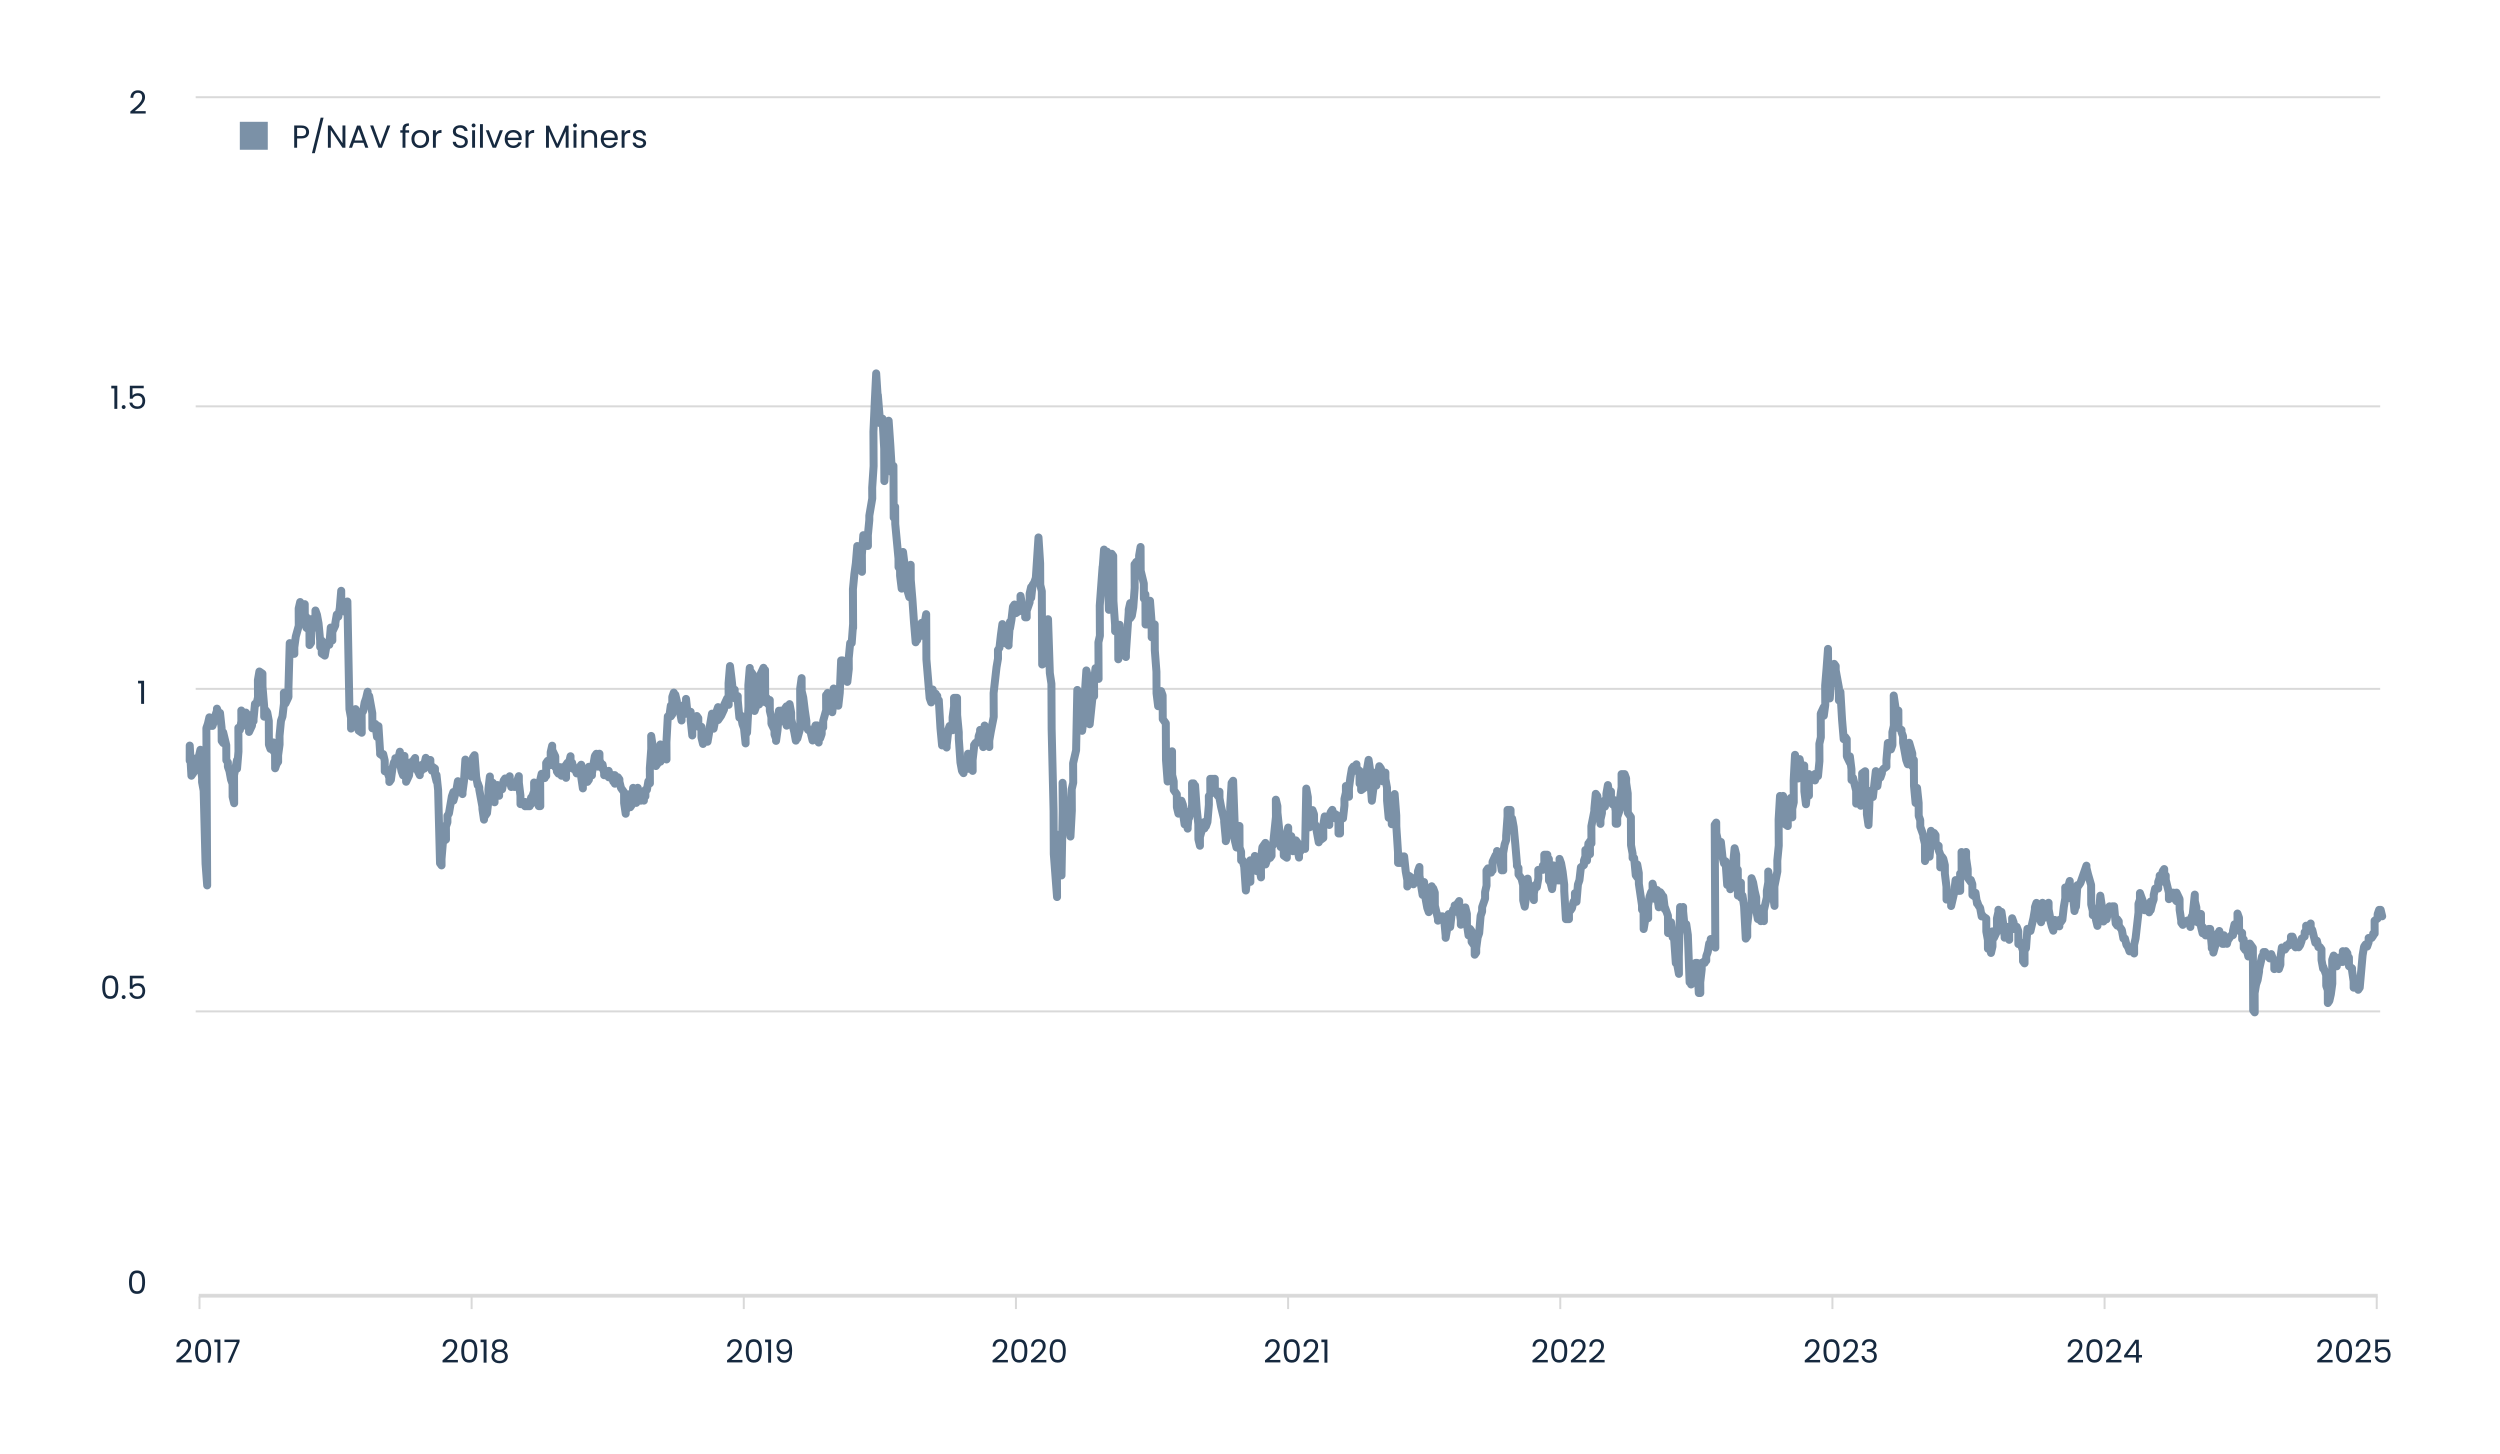 <svg width="1252" height="728" viewBox="0 0 1252 728" fill="none" xmlns="http://www.w3.org/2000/svg">
<path d="M65.272 55.832C66.627 54.744 67.688 53.853 68.456 53.16C69.224 52.456 69.869 51.725 70.392 50.968C70.925 50.2 71.192 49.448 71.192 48.712C71.192 48.019 71.021 47.475 70.68 47.08C70.349 46.675 69.811 46.472 69.064 46.472C68.339 46.472 67.773 46.701 67.368 47.16C66.973 47.608 66.76 48.211 66.728 48.968H65.32C65.363 47.773 65.725 46.851 66.408 46.2C67.091 45.549 67.971 45.224 69.048 45.224C70.147 45.224 71.016 45.528 71.656 46.136C72.307 46.744 72.632 47.581 72.632 48.648C72.632 49.533 72.365 50.397 71.832 51.24C71.309 52.072 70.712 52.808 70.04 53.448C69.368 54.077 68.509 54.813 67.464 55.656H72.968V56.872H65.272V55.832Z" fill="#16293F"/>
<path d="M55.736 194.506V193.178H58.744V204.746H57.272V194.506H55.736ZM61.949 204.842C61.672 204.842 61.437 204.746 61.245 204.554C61.053 204.362 60.957 204.128 60.957 203.85C60.957 203.573 61.053 203.338 61.245 203.146C61.437 202.954 61.672 202.858 61.949 202.858C62.216 202.858 62.44 202.954 62.621 203.146C62.813 203.338 62.909 203.573 62.909 203.85C62.909 204.128 62.813 204.362 62.621 204.554C62.44 204.746 62.216 204.842 61.949 204.842ZM71.98 194.442H66.364V198.09C66.61 197.749 66.972 197.472 67.452 197.258C67.932 197.034 68.45 196.922 69.004 196.922C69.89 196.922 70.61 197.109 71.164 197.482C71.719 197.845 72.114 198.32 72.348 198.906C72.594 199.482 72.716 200.096 72.716 200.746C72.716 201.514 72.572 202.202 72.284 202.81C71.996 203.418 71.554 203.898 70.956 204.25C70.37 204.602 69.639 204.778 68.764 204.778C67.644 204.778 66.738 204.49 66.044 203.914C65.351 203.338 64.93 202.57 64.78 201.61H66.204C66.343 202.218 66.636 202.693 67.084 203.034C67.532 203.376 68.098 203.546 68.78 203.546C69.623 203.546 70.258 203.296 70.684 202.794C71.111 202.282 71.324 201.61 71.324 200.778C71.324 199.946 71.111 199.306 70.684 198.858C70.258 198.4 69.628 198.17 68.796 198.17C68.231 198.17 67.735 198.309 67.308 198.586C66.892 198.853 66.588 199.221 66.396 199.69H65.02V193.162H71.98V194.442Z" fill="#16293F"/>
<path d="M69.142 342.252V340.924H72.15V352.492H70.678V342.252H69.142Z" fill="#16293F"/>
<path d="M51.198 494.335C51.198 492.5 51.497 491.071 52.094 490.047C52.691 489.012 53.737 488.495 55.23 488.495C56.713 488.495 57.753 489.012 58.35 490.047C58.947 491.071 59.246 492.5 59.246 494.335C59.246 496.201 58.947 497.652 58.35 498.687C57.753 499.721 56.713 500.239 55.23 500.239C53.737 500.239 52.691 499.721 52.094 498.687C51.497 497.652 51.198 496.201 51.198 494.335ZM57.806 494.335C57.806 493.407 57.742 492.623 57.614 491.983C57.497 491.332 57.246 490.809 56.862 490.415C56.489 490.02 55.945 489.823 55.23 489.823C54.505 489.823 53.95 490.02 53.566 490.415C53.193 490.809 52.942 491.332 52.814 491.983C52.697 492.623 52.638 493.407 52.638 494.335C52.638 495.295 52.697 496.1 52.814 496.751C52.942 497.401 53.193 497.924 53.566 498.319C53.95 498.713 54.505 498.911 55.23 498.911C55.945 498.911 56.489 498.713 56.862 498.319C57.246 497.924 57.497 497.401 57.614 496.751C57.742 496.1 57.806 495.295 57.806 494.335ZM61.949 500.335C61.672 500.335 61.437 500.239 61.245 500.047C61.053 499.855 60.957 499.62 60.957 499.343C60.957 499.065 61.053 498.831 61.245 498.639C61.437 498.447 61.672 498.351 61.949 498.351C62.216 498.351 62.44 498.447 62.621 498.639C62.813 498.831 62.909 499.065 62.909 499.343C62.909 499.62 62.813 499.855 62.621 500.047C62.44 500.239 62.216 500.335 61.949 500.335ZM71.98 489.935H66.364V493.583C66.61 493.241 66.972 492.964 67.452 492.751C67.932 492.527 68.45 492.415 69.004 492.415C69.89 492.415 70.61 492.601 71.164 492.975C71.719 493.337 72.114 493.812 72.348 494.399C72.594 494.975 72.716 495.588 72.716 496.239C72.716 497.007 72.572 497.695 72.284 498.303C71.996 498.911 71.554 499.391 70.956 499.743C70.37 500.095 69.639 500.271 68.764 500.271C67.644 500.271 66.738 499.983 66.044 499.407C65.351 498.831 64.93 498.063 64.78 497.103H66.204C66.343 497.711 66.636 498.185 67.084 498.527C67.532 498.868 68.098 499.039 68.78 499.039C69.623 499.039 70.258 498.788 70.684 498.287C71.111 497.775 71.324 497.103 71.324 496.271C71.324 495.439 71.111 494.799 70.684 494.351C70.258 493.892 69.628 493.663 68.796 493.663C68.231 493.663 67.735 493.801 67.308 494.079C66.892 494.345 66.588 494.713 66.396 495.183H65.02V488.655H71.98V489.935Z" fill="#16293F"/>
<path d="M64.604 642.081C64.604 640.246 64.903 638.817 65.5 637.793C66.098 636.758 67.143 636.241 68.636 636.241C70.119 636.241 71.159 636.758 71.756 637.793C72.354 638.817 72.652 640.246 72.652 642.081C72.652 643.948 72.354 645.398 71.756 646.433C71.159 647.468 70.119 647.985 68.636 647.985C67.143 647.985 66.098 647.468 65.5 646.433C64.903 645.398 64.604 643.948 64.604 642.081ZM71.212 642.081C71.212 641.153 71.148 640.369 71.02 639.729C70.903 639.078 70.652 638.556 70.268 638.161C69.895 637.766 69.351 637.569 68.636 637.569C67.911 637.569 67.356 637.766 66.972 638.161C66.599 638.556 66.348 639.078 66.22 639.729C66.103 640.369 66.044 641.153 66.044 642.081C66.044 643.041 66.103 643.846 66.22 644.497C66.348 645.148 66.599 645.67 66.972 646.065C67.356 646.46 67.911 646.657 68.636 646.657C69.351 646.657 69.895 646.46 70.268 646.065C70.652 645.67 70.903 645.148 71.02 644.497C71.148 643.846 71.212 643.041 71.212 642.081Z" fill="#16293F"/>
<path d="M98 506.5H1192M98 345H1192M98 203.5H1192M98 48.676H1192" stroke="#D9D9D9" stroke-miterlimit="10" stroke-linejoin="round"/>
<rect x="120.102" y="61" width="14" height="14" fill="#7B91A7"/>
<path d="M154.79 66.112C154.79 67.04 154.47 67.813 153.83 68.432C153.201 69.04 152.236 69.344 150.934 69.344H148.79V74H147.334V62.848H150.934C152.193 62.848 153.148 63.152 153.798 63.76C154.46 64.368 154.79 65.152 154.79 66.112ZM150.934 68.144C151.745 68.144 152.342 67.968 152.726 67.616C153.11 67.264 153.302 66.763 153.302 66.112C153.302 64.736 152.513 64.048 150.934 64.048H148.79V68.144H150.934ZM162.04 58.928L157.656 76.72H156.216L160.584 58.928H162.04ZM172.977 74H171.521L165.665 65.12V74H164.209V62.832H165.665L171.521 71.696V62.832H172.977V74ZM182.051 71.52H177.187L176.291 74H174.755L178.787 62.912H180.467L184.483 74H182.947L182.051 71.52ZM181.635 70.336L179.619 64.704L177.603 70.336H181.635ZM195.457 62.848L191.249 74H189.569L185.361 62.848H186.913L190.417 72.464L193.921 62.848H195.457ZM204.887 66.432H203.047V74H201.591V66.432H200.455V65.232H201.591V64.608C201.591 63.627 201.841 62.912 202.343 62.464C202.855 62.005 203.671 61.776 204.791 61.776V62.992C204.151 62.992 203.697 63.12 203.431 63.376C203.175 63.621 203.047 64.032 203.047 64.608V65.232H204.887V66.432ZM210.408 74.144C209.587 74.144 208.84 73.957 208.168 73.584C207.507 73.211 206.984 72.683 206.6 72C206.227 71.307 206.04 70.507 206.04 69.6C206.04 68.704 206.232 67.915 206.616 67.232C207.011 66.539 207.544 66.011 208.216 65.648C208.888 65.275 209.64 65.088 210.472 65.088C211.304 65.088 212.056 65.275 212.728 65.648C213.4 66.011 213.928 66.533 214.312 67.216C214.707 67.899 214.904 68.693 214.904 69.6C214.904 70.507 214.702 71.307 214.296 72C213.902 72.683 213.363 73.211 212.68 73.584C211.998 73.957 211.24 74.144 210.408 74.144ZM210.408 72.864C210.931 72.864 211.422 72.741 211.88 72.496C212.339 72.251 212.707 71.883 212.984 71.392C213.272 70.901 213.416 70.304 213.416 69.6C213.416 68.896 213.278 68.299 213 67.808C212.723 67.317 212.36 66.955 211.912 66.72C211.464 66.475 210.979 66.352 210.456 66.352C209.923 66.352 209.432 66.475 208.984 66.72C208.547 66.955 208.195 67.317 207.928 67.808C207.662 68.299 207.528 68.896 207.528 69.6C207.528 70.315 207.656 70.917 207.912 71.408C208.179 71.899 208.531 72.267 208.968 72.512C209.406 72.747 209.886 72.864 210.408 72.864ZM218.275 66.656C218.531 66.155 218.893 65.765 219.363 65.488C219.843 65.211 220.424 65.072 221.107 65.072V66.576H220.723C219.091 66.576 218.275 67.461 218.275 69.232V74H216.819V65.232H218.275V66.656ZM230.589 74.112C229.853 74.112 229.192 73.984 228.605 73.728C228.029 73.461 227.576 73.099 227.245 72.64C226.914 72.171 226.744 71.632 226.733 71.024H228.285C228.338 71.547 228.552 71.989 228.925 72.352C229.309 72.704 229.864 72.88 230.589 72.88C231.282 72.88 231.826 72.709 232.221 72.368C232.626 72.016 232.829 71.568 232.829 71.024C232.829 70.597 232.712 70.251 232.477 69.984C232.242 69.717 231.949 69.515 231.597 69.376C231.245 69.237 230.77 69.088 230.173 68.928C229.437 68.736 228.845 68.544 228.397 68.352C227.96 68.16 227.581 67.861 227.261 67.456C226.952 67.04 226.797 66.485 226.797 65.792C226.797 65.184 226.952 64.645 227.261 64.176C227.57 63.707 228.002 63.344 228.557 63.088C229.122 62.832 229.768 62.704 230.493 62.704C231.538 62.704 232.392 62.965 233.053 63.488C233.725 64.011 234.104 64.704 234.189 65.568H232.589C232.536 65.141 232.312 64.768 231.917 64.448C231.522 64.117 231 63.952 230.349 63.952C229.741 63.952 229.245 64.112 228.861 64.432C228.477 64.741 228.285 65.179 228.285 65.744C228.285 66.149 228.397 66.48 228.621 66.736C228.856 66.992 229.138 67.189 229.469 67.328C229.81 67.456 230.285 67.605 230.893 67.776C231.629 67.979 232.221 68.181 232.669 68.384C233.117 68.576 233.501 68.88 233.821 69.296C234.141 69.701 234.301 70.256 234.301 70.96C234.301 71.504 234.157 72.016 233.869 72.496C233.581 72.976 233.154 73.365 232.589 73.664C232.024 73.963 231.357 74.112 230.589 74.112ZM237.196 63.808C236.918 63.808 236.684 63.712 236.492 63.52C236.3 63.328 236.204 63.093 236.204 62.816C236.204 62.539 236.3 62.304 236.492 62.112C236.684 61.92 236.918 61.824 237.196 61.824C237.462 61.824 237.686 61.92 237.868 62.112C238.06 62.304 238.156 62.539 238.156 62.816C238.156 63.093 238.06 63.328 237.868 63.52C237.686 63.712 237.462 63.808 237.196 63.808ZM237.9 65.232V74H236.444V65.232H237.9ZM241.837 62.16V74H240.381V62.16H241.837ZM247.583 72.656L250.303 65.232H251.855L248.415 74H246.719L243.279 65.232H244.847L247.583 72.656ZM261.287 69.28C261.287 69.557 261.271 69.851 261.239 70.16H254.231C254.285 71.024 254.578 71.701 255.111 72.192C255.655 72.672 256.311 72.912 257.079 72.912C257.709 72.912 258.231 72.768 258.647 72.48C259.074 72.181 259.373 71.787 259.543 71.296H261.111C260.877 72.139 260.407 72.827 259.703 73.36C258.999 73.883 258.125 74.144 257.079 74.144C256.247 74.144 255.501 73.957 254.839 73.584C254.189 73.211 253.677 72.683 253.303 72C252.93 71.307 252.743 70.507 252.743 69.6C252.743 68.693 252.925 67.899 253.287 67.216C253.65 66.533 254.157 66.011 254.807 65.648C255.469 65.275 256.226 65.088 257.079 65.088C257.911 65.088 258.647 65.269 259.287 65.632C259.927 65.995 260.418 66.496 260.759 67.136C261.111 67.765 261.287 68.48 261.287 69.28ZM259.783 68.976C259.783 68.421 259.661 67.947 259.415 67.552C259.17 67.147 258.834 66.843 258.407 66.64C257.991 66.427 257.527 66.32 257.015 66.32C256.279 66.32 255.65 66.555 255.127 67.024C254.615 67.493 254.322 68.144 254.247 68.976H259.783ZM264.665 66.656C264.921 66.155 265.284 65.765 265.753 65.488C266.233 65.211 266.815 65.072 267.497 65.072V66.576H267.113C265.481 66.576 264.665 67.461 264.665 69.232V74H263.209V65.232H264.665V66.656ZM284.756 62.928V74H283.3V65.744L279.62 74H278.596L274.9 65.728V74H273.444V62.928H275.012L279.108 72.08L283.204 62.928H284.756ZM287.977 63.808C287.7 63.808 287.465 63.712 287.273 63.52C287.081 63.328 286.985 63.093 286.985 62.816C286.985 62.539 287.081 62.304 287.273 62.112C287.465 61.92 287.7 61.824 287.977 61.824C288.244 61.824 288.468 61.92 288.649 62.112C288.841 62.304 288.937 62.539 288.937 62.816C288.937 63.093 288.841 63.328 288.649 63.52C288.468 63.712 288.244 63.808 287.977 63.808ZM288.681 65.232V74H287.225V65.232H288.681ZM295.434 65.072C296.501 65.072 297.365 65.397 298.026 66.048C298.688 66.688 299.018 67.616 299.018 68.832V74H297.578V69.04C297.578 68.165 297.36 67.499 296.922 67.04C296.485 66.571 295.888 66.336 295.13 66.336C294.362 66.336 293.749 66.576 293.29 67.056C292.842 67.536 292.618 68.235 292.618 69.152V74H291.162V65.232H292.618V66.48C292.906 66.032 293.296 65.685 293.786 65.44C294.288 65.195 294.837 65.072 295.434 65.072ZM309.397 69.28C309.397 69.557 309.381 69.851 309.349 70.16H302.341C302.394 71.024 302.687 71.701 303.221 72.192C303.765 72.672 304.421 72.912 305.189 72.912C305.818 72.912 306.341 72.768 306.757 72.48C307.183 72.181 307.482 71.787 307.653 71.296H309.221C308.986 72.139 308.517 72.827 307.813 73.36C307.109 73.883 306.234 74.144 305.189 74.144C304.357 74.144 303.61 73.957 302.949 73.584C302.298 73.211 301.786 72.683 301.413 72C301.039 71.307 300.853 70.507 300.853 69.6C300.853 68.693 301.034 67.899 301.397 67.216C301.759 66.533 302.266 66.011 302.917 65.648C303.578 65.275 304.335 65.088 305.189 65.088C306.021 65.088 306.757 65.269 307.397 65.632C308.037 65.995 308.527 66.496 308.869 67.136C309.221 67.765 309.397 68.48 309.397 69.28ZM307.893 68.976C307.893 68.421 307.77 67.947 307.525 67.552C307.279 67.147 306.943 66.843 306.517 66.64C306.101 66.427 305.637 66.32 305.125 66.32C304.389 66.32 303.759 66.555 303.237 67.024C302.725 67.493 302.431 68.144 302.357 68.976H307.893ZM312.775 66.656C313.031 66.155 313.393 65.765 313.863 65.488C314.343 65.211 314.924 65.072 315.607 65.072V66.576H315.223C313.591 66.576 312.775 67.461 312.775 69.232V74H311.319V65.232H312.775V66.656ZM320.391 74.144C319.719 74.144 319.117 74.032 318.583 73.808C318.05 73.573 317.629 73.253 317.319 72.848C317.01 72.432 316.839 71.957 316.807 71.424H318.311C318.354 71.861 318.557 72.219 318.919 72.496C319.293 72.773 319.778 72.912 320.375 72.912C320.93 72.912 321.367 72.789 321.687 72.544C322.007 72.299 322.167 71.989 322.167 71.616C322.167 71.232 321.997 70.949 321.655 70.768C321.314 70.576 320.786 70.389 320.071 70.208C319.421 70.037 318.887 69.867 318.471 69.696C318.066 69.515 317.714 69.253 317.415 68.912C317.127 68.56 316.983 68.101 316.983 67.536C316.983 67.088 317.117 66.677 317.383 66.304C317.65 65.931 318.029 65.637 318.519 65.424C319.01 65.2 319.57 65.088 320.199 65.088C321.17 65.088 321.954 65.333 322.551 65.824C323.149 66.315 323.469 66.987 323.511 67.84H322.055C322.023 67.381 321.837 67.013 321.495 66.736C321.165 66.459 320.717 66.32 320.151 66.32C319.629 66.32 319.213 66.432 318.903 66.656C318.594 66.88 318.439 67.173 318.439 67.536C318.439 67.824 318.53 68.064 318.711 68.256C318.903 68.437 319.138 68.587 319.415 68.704C319.703 68.811 320.098 68.933 320.599 69.072C321.229 69.243 321.741 69.413 322.135 69.584C322.53 69.744 322.866 69.989 323.143 70.32C323.431 70.651 323.581 71.083 323.591 71.616C323.591 72.096 323.458 72.528 323.191 72.912C322.925 73.296 322.546 73.6 322.055 73.824C321.575 74.037 321.021 74.144 320.391 74.144Z" fill="#16293F"/>
<path d="M95 380.944L95.015 373.392L95.854 388.486L96.609 387.397L97.364 386.307L98.096 379.822L98.119 384.138L98.867 380.89V381.969L100.361 375.485L100.392 381.959L101.193 389.501V391.658L101.986 395.964L102.939 432.638L103.755 443.416L103.709 434.785L103.351 364.652L104.106 362.483L104.853 359.236L105.639 363.541V362.462H106.394V363.541L107.904 359.214V358.135L108.651 355.966V354.887L109.421 357.034H110.184L110.985 364.576L111.015 371.05L111.785 372.118L111.755 366.724L113.311 373.187L113.349 380.739L114.119 381.807V383.965L114.905 386.113L115.69 390.418L116.46 392.565L116.491 399.039L117.269 402.265L117.2 388.238L118.687 380.664L118.71 384.98L119.427 376.337L119.366 364.468L120.136 365.537L120.876 361.21L120.845 355.815L121.616 356.883V359.041L122.409 363.346L123.141 356.862L123.911 357.93L124.697 362.235L124.72 366.551L126.23 363.303L126.199 357.908L126.977 361.134V360.055L127.694 352.492H128.456L129.204 349.244L129.158 340.613L129.898 336.286L131.431 337.354L131.461 343.828L132.277 353.528L132.308 358.923L133.055 355.675L133.825 356.743L134.611 361.048L134.672 372.917L135.442 375.064V372.906L136.952 371.816L136.975 376.132L137.745 377.2L137.783 384.753L138.538 382.584L139.293 381.495L139.278 378.258L140.01 372.852L139.987 368.536L140.712 360.973L141.467 358.804L142.199 352.319L142.168 346.924L142.954 351.23V352.309L144.472 349.061L144.449 344.745L145.097 322.076V323.155L145.867 324.223L146.645 327.449H147.408L147.392 324.201L148.125 318.796L149.619 313.379L149.574 304.748L150.321 301.5L150.336 304.737H151.099L151.854 303.647L152.609 302.557L152.639 307.952L153.41 309.02L153.44 314.415L154.973 315.483L155.011 323.036L155.766 321.946L155.705 310.078L156.475 311.146L157.246 313.293V314.372L157.978 307.887V305.73L158.74 307.877L159.526 312.182L160.334 320.803L160.35 324.04L161.097 320.792L161.127 327.266L162.66 328.334L163.4 324.007V321.849H164.155L164.925 322.917L165.642 314.275V316.433L166.435 320.738L166.412 316.422L167.922 313.174V312.095L168.655 307.769L169.425 308.837L170.165 304.51L170.881 295.868L170.927 304.499H171.69V305.568L173.223 306.636L173.97 303.388V301.23L175 355.168L175.785 359.473L175.816 364.868L176.563 361.62V359.462L177.303 357.293L178.058 355.125L178.828 357.272L178.851 361.588L179.621 363.735V365.893L181.162 366.961L181.108 357.25L181.863 356.16L182.603 351.834L183.358 349.665L184.105 346.417V348.575L184.891 350.722V348.565L186.447 357.185L186.485 364.738L187.24 362.57H188.002L188.796 369.033L189.528 363.627L190.359 376.564V377.643L191.892 378.711V377.632L192.662 380.858L192.693 386.253L193.448 385.163L194.218 387.31L194.988 389.457V391.615L195.758 390.526L196.49 385.12L197.238 381.872L197.993 380.782V379.704L199.51 379.693L200.258 376.445L200.288 381.84L201.074 386.145L201.844 388.292L202.553 378.571L202.576 382.886L203.346 385.034L203.377 391.507L204.887 388.26V387.181L205.634 385.012L205.619 381.775H206.382L207.137 380.685L207.892 379.596V381.754L208.67 382.822V384.98L210.225 388.206V386.048L210.965 383.879V386.037L211.72 382.789L212.49 384.936V382.779L213.23 379.531V381.689L214 380.599H214.763L215.526 380.588L215.541 383.825L216.311 385.972V383.814L217.829 384.883L217.844 388.119L218.622 391.346L218.607 388.109L219.407 395.651L220.361 432.325L221.131 433.393L221.116 430.156L221.833 421.513L223.35 420.424L223.32 413.95L224.075 411.781L224.059 408.544L224.814 407.455L226.294 398.812L227.049 396.643L227.072 400.959L228.567 395.554L229.306 391.227V393.385H230.839L231.625 397.679V396.6L232.357 391.195L233.066 380.394L233.836 381.462L233.867 386.857L234.637 387.925L236.17 388.993L236.147 384.678L236.902 382.509L236.887 379.272L237.642 378.182L238.458 388.961L239.243 393.266V392.187L240.014 394.334V395.413L241.592 404.023V405.102L242.385 410.486V409.407L243.14 408.318L243.895 407.228L244.627 400.743L244.597 395.349L245.329 388.864V391.022L246.87 392.09L246.885 395.327L247.678 400.711V401.79L247.67 398.553L249.165 393.147V394.226L249.958 398.531V396.374L250.698 394.205L251.468 395.273L252.208 390.946L252.963 389.857V392.015L254.496 390.925V392.004L255.251 388.756V390.914L256.044 394.14L256.799 393.05L257.569 394.118V391.961L258.332 394.108V393.029L259.827 388.702L259.842 391.939L260.635 398.402L260.658 402.718H262.183L262.953 403.775V401.617L263.716 403.764H265.241V402.675L265.989 399.438L266.004 402.675V400.517L267.499 396.19L267.476 391.874L268.246 394.021L269.039 400.484L269.817 403.711H270.58L270.511 390.763L271.258 387.515L272.791 389.662V388.583H273.546L273.516 382.11L274.271 381.02L275.041 382.088L275.811 383.156L275.781 376.682L276.528 373.435V375.593L278.084 378.819L278.114 384.214L278.885 385.282V386.361L279.655 387.429L280.402 384.181L281.188 388.486V387.407L281.935 385.239V384.16L283.46 385.228L283.483 389.544L283.453 383.07L284.208 381.98L284.223 385.217L285.718 378.722L285.748 384.116L286.503 383.027V381.948L287.274 385.174H288.036L288.806 387.321L289.561 385.152L291.079 382.973L291.11 389.447L291.903 394.831L291.887 391.594L292.627 387.267L293.382 386.177H294.145L294.175 391.561L294.93 390.472L294.9 383.998L296.448 388.303V387.224L297.18 382.897L297.92 378.571L298.675 377.481L299.445 378.549L299.476 383.944L300.208 377.459L300.223 380.696L301.763 383.922V385.001V382.843L302.549 387.148V388.227L304.082 388.217L304.852 389.285L304.837 386.048L305.615 389.274H306.377L307.148 391.421L307.132 388.184H307.895L307.918 392.489L309.435 390.321V389.242L310.198 390.31V391.389L310.984 394.615L311.754 395.683L312.524 396.751L312.555 402.146L313.348 407.53V406.451L314.843 402.124L314.82 397.809L315.59 399.956L315.613 404.272L316.368 403.182L317.085 394.55L317.855 395.618V397.776L318.648 401.002V402.081L319.38 394.529L320.158 397.755L320.936 400.981L320.921 397.744L322.461 400.959V398.801H323.216L323.201 395.564H323.964L324.703 391.238L325.474 392.306L325.435 384.753L326.145 375.032L326.114 368.558L327.693 379.337V381.495L328.448 378.247L328.478 383.642L329.233 382.552L329.988 381.462H330.751L330.705 372.82L331.475 374.967V373.888L333.001 374.956V377.114L333.794 380.34L333.748 371.708L334.442 358.75H335.205L335.937 353.344L335.967 358.739L336.722 357.649L336.677 349.018L337.432 346.849L338.209 350.075V347.917L338.98 351.143L338.995 354.38L340.528 355.448V356.527L341.321 360.832L341.29 354.359L342.045 353.269L342.831 357.574L343.563 351.089V350.01L344.356 357.552L345.874 356.463L345.897 360.778L346.697 368.32L346.682 365.083L347.437 362.915L348.185 359.667L348.955 360.735V358.577L349.71 359.646L349.733 363.961H351.258L351.288 369.345L352.066 372.572L352.806 368.245L353.561 367.155L354.331 368.223L354.347 371.46L355.086 367.134V366.055L355.818 361.728L356.558 357.401V358.48L357.344 361.706L357.359 364.943L358.846 357.38V356.301L359.593 354.132L359.624 360.606L360.379 359.516L361.134 358.426L362.644 355.179V353.021L364.139 349.762L364.917 352.988L364.863 342.199L365.58 333.556L366.373 340.019L367.174 347.561V348.64L367.929 345.392L367.952 349.708L369.469 348.618V350.776L370.286 359.397L371.041 358.308L371.826 362.613L372.596 364.76L373.397 372.302L373.374 367.986L374.129 366.896L374.823 353.938L374.77 343.148L375.487 334.506V335.585L377.027 337.732V339.89L377.851 349.59L377.881 356.063L378.636 353.895L379.391 351.726L380.162 352.794L380.116 344.162H380.878L380.848 337.678L382.358 334.43L382.404 343.062L383.128 335.498L383.212 351.683L383.967 349.514L384.745 352.74L385.5 350.571L385.53 355.966L386.308 359.192L386.324 362.429L387.864 365.655V367.813L388.65 369.96V371.039L389.389 365.634L390.099 355.912L390.869 358.059V355.901L391.647 361.286H392.409L393.157 358.038L393.141 354.801L393.896 353.711L393.95 363.422L395.46 360.174L395.422 352.621L396.207 356.926L396.222 360.163L397 363.39L397.778 366.616L398.564 370.921V369.842H399.319L400.813 364.436L400.714 345.015L401.446 339.609L401.477 346.083L402.255 349.309L403.048 355.772L403.841 361.156V363.314L404.627 365.461L406.16 366.529V367.608L406.945 370.834V369.755L407.677 365.429L408.432 363.26H409.195L409.21 366.486L410.003 371.87V369.712H410.758L411.513 367.544L411.498 364.307H412.261L412.245 361.059L413.74 355.653L413.702 348.101L414.472 349.169V347.011L415.235 349.158L415.99 348.068L416.768 351.294L416.798 356.689L417.53 350.205L417.5 344.81L419.033 345.878L419.048 349.115L419.826 352.341V353.42L420.558 346.935L421.237 330.74H421.999L422.053 340.44L422.792 336.113L422.777 332.876L424.31 335.023L424.341 341.497L425.073 335.013L425.042 329.618L425.767 322.054H426.529L427.239 312.322V314.48L427.147 295.059L427.871 287.495L428.604 282.089L429.32 273.447L429.343 277.763H430.106L430.091 274.515L431.677 286.373L431.631 277.741L432.341 268.02V269.099H433.111L433.896 273.404H434.659L434.628 267.998L435.353 260.434V258.277L436.825 249.634L436.794 244.239L437.503 233.439L437.412 216.175L438.098 201.059L438.792 187L439.624 199.969V197.811L440.424 207.511L440.447 211.827L441.965 209.658L442.804 224.753L442.888 240.938L443.589 229.058L444.337 225.81L445.122 229.037L445.061 217.168L445.031 210.694L445.854 222.552L446.686 236.568L447.433 233.32L447.563 259.215L448.295 253.81L448.34 262.441L449.957 279.694L449.98 284.01L450.75 285.078L450.766 288.315L451.559 294.778L452.23 276.425L453.023 282.888V285.046L453.786 282.877L453.839 293.667L455.395 299.051L455.357 291.498L456.073 282.855L456.112 290.408L456.928 300.108L457.751 311.966L458.567 321.666L458.537 316.271L459.292 315.181L459.322 320.576L460.817 315.17V314.092L461.564 311.923L461.595 318.397L462.342 315.149L463.09 311.901L463.829 307.575L463.875 316.206L463.944 330.233L464.76 339.933L465.576 349.633L466.346 351.78L467.078 345.295V346.374L468.611 347.442L468.626 350.679L469.381 348.511V350.669H470.152L470.983 364.684L471.791 373.305L472.546 371.137V372.215L474.087 374.363V373.284L474.811 366.799V365.72L475.559 363.551L476.329 365.699H477.091L477.061 359.214L477.793 353.808L477.77 349.492H479.295L479.341 358.113L480.15 366.734L480.165 369.971L480.988 381.829L481.774 386.134L482.544 387.202L482.529 383.965L483.284 382.876L484.054 385.023H484.817L484.779 377.459L485.564 381.764L487.112 386.069L487.082 380.675L487.814 374.19V373.111L488.569 372.021H489.332L490.087 369.853V368.774L490.834 366.605V365.526L492.39 371.989V374.147L493.122 366.583L493.107 363.346L493.907 370.888H494.67L495.448 374.114L495.433 370.878L496.172 366.551L497.659 358.987L497.598 347.119L499.055 334.16L499.795 329.834L499.772 325.518L500.527 324.428L501.259 317.943L501.991 312.538L502.761 314.685V316.843L503.562 322.227V320.069L505.095 323.295V322.216L505.797 311.416L505.812 314.653L506.552 310.326L507.284 303.841L508.039 302.752L508.054 305.988L508.809 304.899V307.057L510.342 305.967V304.888L511.105 305.956L511.066 298.403L511.852 302.708L512.622 304.856H513.385L513.408 309.161H514.17L514.155 305.913L515.658 301.586L515.635 297.27L516.382 294.023L516.413 299.418L517.145 292.933L517.9 291.843L518.655 289.675V290.753L519.364 279.953L520.073 269.153L520.904 282.089L520.958 292.879L521.736 296.105L521.926 332.79L523.444 331.7L523.406 324.147L524.123 315.505V314.426L524.855 310.099L525.755 337.063L526.548 342.447L526.662 365.105L527.631 406.095L527.738 427.674L529.37 449.243L529.209 417.953L530.01 425.495L530.064 436.285L530.834 437.353L531.604 438.421L532.199 406.041L532.13 392.015L532.946 401.714L533 412.504L534.494 407.098L534.533 414.651L535.303 415.719V413.561L536.081 418.946L536.775 405.987L536.721 395.197L537.469 391.95L537.415 382.239L538.91 375.744L539.52 345.522L539.573 356.311L540.328 354.143L540.359 360.617L541.915 366.001L542.647 360.595L542.586 348.726L543.341 346.558L544.05 335.757L544.828 338.983L545.636 347.604L545.713 362.71L547.169 348.672L547.154 345.436L547.932 348.662L547.894 341.109L548.626 334.624L549.396 336.771L550.174 339.998L550.082 321.655L550.83 318.407L550.754 303.302L552.18 283.87V284.949L552.897 275.227L552.935 282.78L553.713 286.006L554.468 283.837L554.429 276.285L555.345 305.406L555.329 302.169L556.016 287.053L556.725 277.331L557.495 278.399L557.61 301.058L558.433 312.915L558.449 316.152H559.974L560.042 330.168L560.713 312.894V313.973L561.514 320.436L562.262 317.188L563.032 318.256L563.062 323.651L563.856 329.035V326.877L565.266 306.366V305.287L566.006 302.039L566.044 309.592L566.799 308.502L567.539 304.176L568.248 294.454L568.187 282.586H568.95V281.496L570.468 280.406V278.248L571.2 273.922L571.215 277.158L571.261 285.79L572.816 292.253L572.855 299.806L573.61 297.637L573.686 312.743H574.448L575.203 311.653L575.913 300.853L576.729 311.631L576.767 319.184L578.262 312.689L578.33 325.636L579.146 336.415L579.2 347.205L579.993 353.668L580.725 348.262L581.495 350.41L581.472 346.094L582.242 348.241L582.303 360.109L583.836 362.257L583.928 380.599L584.744 391.378V390.299L585.491 388.13L586.239 384.883L586.956 376.24L587.016 388.109L587.794 391.335L587.817 395.651L589.35 397.787L589.381 404.261L590.159 407.487L590.143 404.25L591.661 402.081V401.002L592.431 403.149L592.454 407.465L593.247 412.849L594.002 410.681L594.788 414.986V413.907L595.505 406.343L595.52 409.58L597.015 403.096L596.961 392.306H597.724L597.747 396.611L598.494 393.374L599.318 405.232L600.118 412.774L600.157 420.327L600.934 423.553L600.912 419.237L602.406 413.831V412.752L603.177 414.899L603.161 411.663L603.932 413.81L604.687 411.641L605.403 402.998L605.381 398.683L606.136 397.593L606.097 390.04H607.623V391.108L608.378 390.018L608.401 394.334V396.492L609.949 398.639L610.704 396.471L610.719 399.708L611.504 404.013L612.282 407.239L613.06 410.465V411.544L613.876 420.165V421.244L615.386 416.917L615.348 409.364L616.118 410.432L616.088 403.959L616.789 392.09L617.544 391L618.437 415.806L618.467 421.201L619.245 424.427L619.192 413.637H620.717L620.77 424.416L621.541 426.563L621.564 430.879H622.326L623.104 434.105L623.928 445.963L624.66 439.478L626.193 441.625L626.155 434.073L626.139 430.836H626.902L626.91 432.983L628.427 431.893L628.412 428.656L629.19 431.882L629.213 436.198L629.96 432.951L630.73 435.098L631.516 439.403L631.47 430.771L632.202 424.286L633.72 422.118L633.773 432.907L634.528 430.739V429.66L636.046 429.649L636.801 428.559L636.778 424.243L637.533 423.153L638.99 409.116L638.944 400.484L639.722 403.711L639.737 406.947L640.538 414.489L641.354 424.189L642.109 422.021V419.863L642.879 423.089L642.909 428.484L644.442 429.552L644.404 421.999L644.381 417.683L645.129 414.435L645.152 418.751L646.684 419.819V418.741L647.462 423.046L647.478 426.282L648.233 424.114L648.98 420.866L649.75 421.934L649.765 425.171L650.551 429.476V427.318L652.053 425.15V422.992H652.808L653.579 425.139L654.189 394.928L654.974 399.233L655.028 410.022L655.805 413.249V414.328L657.3 407.843V405.685L658.063 407.832L658.093 413.227H658.856L659.642 417.532L660.427 421.837L660.397 415.363L661.182 419.668V420.747L662.707 419.658V418.579L662.677 413.184L663.417 408.857L663.439 413.173L664.957 412.083L665.727 413.151L665.704 408.836L666.459 406.667L667.214 405.577L667.992 408.803L668.762 409.871V407.713L670.28 408.782L670.326 417.413H671.089L671.05 409.85H672.576L673.308 403.354L673.293 400.118L674.04 396.87L674.025 393.633L675.58 399.006L675.558 394.69L676.29 389.285L677.029 384.958L677.792 383.868H678.555L678.562 386.015L679.31 382.768V383.847L680.088 385.994H680.85L680.881 392.457L681.636 391.367L681.659 395.683L683.176 394.593V392.435L683.931 393.503V391.346L684.648 384.861L685.388 380.534L686.181 385.918L686.204 390.234L687.02 401.013L688.484 389.134V386.976L689.27 393.439L689.247 389.123H690.009L690.741 383.717L691.512 384.785L692.282 386.933L692.305 391.248L693.807 386.922L693.822 390.159L694.608 394.464L694.638 400.938L695.447 409.559L696.202 408.469L696.972 409.537L696.987 412.774L697.735 409.526L697.712 405.21L698.436 397.647L699.252 408.426L699.283 413.82L700.114 426.757L700.145 432.152H701.67V431.062L702.425 428.894L702.44 432.131L703.187 428.883L703.988 436.425L704.774 440.73L704.789 443.967L705.529 439.64V438.561L707.054 439.629V440.708H707.824V442.866L708.595 441.776L709.35 440.687L710.12 441.755L710.089 436.36L710.844 434.191L710.867 438.507L712.446 448.207V447.128H713.201L713.17 441.733L713.979 450.354L714.764 454.659L715.534 456.806V454.649L716.259 449.243L716.244 446.006L716.999 443.837L717.769 445.984V444.905L718.539 447.053L718.57 453.526L720.125 459.989V461.079L720.888 459.979L721.643 458.889H722.406L723.176 459.957L723.984 468.589V469.668L725.471 461.025L725.456 457.778L726.234 461.014L726.249 464.251L726.981 457.756L727.736 455.587L728.491 454.497V453.419L729.262 456.645L729.246 453.408L730.764 451.239L730.787 455.555L731.58 460.95V463.108L732.35 462.018L733.09 457.68L733.837 454.433L734.615 457.659L734.646 463.064L735.439 468.449L736.194 467.359V465.201L736.949 466.269L736.98 471.664L738.512 473.811L738.535 478.127L739.29 477.037V474.879L740.015 469.474L740.77 467.305L741.487 458.652L742.242 456.483V454.325L743.736 449.998L743.721 446.761L744.469 443.514L744.43 435.961L745.185 434.871L745.956 435.939L746.726 437.007V434.849L747.481 435.918L747.458 431.602L748.968 428.354V430.512L749.738 429.422L749.723 426.185L750.501 429.411L751.271 430.48L752.064 435.864V434.785L752.827 435.853L752.781 427.221L753.521 422.895L754.276 420.726V418.568L754.978 408.846L754.962 405.609H756.488L756.518 410.994L757.288 413.141L757.273 409.904L758.059 414.209L758.867 422.83L759.683 432.53V433.609L760.453 434.677L760.468 437.914L762.001 440.061L762.779 443.287L762.817 450.84L763.595 454.066L764.327 448.66L765.067 444.334L765.044 440.018L765.837 446.481H767.363V445.391L768.156 450.775L768.14 447.538L768.88 443.211L769.65 444.28L770.39 439.953V438.874L770.367 435.637H771.13L771.893 435.626H772.655L772.648 433.458H773.41L773.38 428.052H774.905V429.12L775.675 430.188L775.729 440.978L776.499 442.046L777.277 445.272L778.009 439.867L777.978 433.393L778.749 434.461L778.764 437.698L780.297 439.845V440.924H781.067L781.014 430.134L781.784 432.282L782.569 436.587L783.363 443.05L783.378 446.287L784.209 460.313H785.734L785.719 457.055L786.474 454.886V455.965L787.237 454.875L787.984 451.627L788.739 450.538M788.739 450.538L788.724 447.301M788.739 450.538L789.509 451.606L790.226 442.963L790.981 440.795L791.713 434.31L793.231 433.22V431.062L793.971 428.894L793.955 425.657L794.749 431.041L795.465 422.398L796.258 427.782L796.228 421.308L796.998 422.377L796.953 413.745L798.44 406.181V405.102L799.157 397.539L799.927 398.607L800.72 405.07L801.521 412.612V410.454L802.253 407.206L802.222 401.812L803.755 403.959L803.74 400.722L804.51 401.79L804.487 397.474L805.227 393.158L806.02 398.542L806.775 396.374V398.531L806.798 400.689L807.568 402.837L808.323 400.668L809.116 406.052L809.147 412.526H809.91L809.894 409.278L811.397 404.951L811.366 399.556L812.098 394.151L812.068 387.677H813.593L814.363 389.813V391.971L815.164 397.355L815.217 407.066L816.75 409.213L816.819 423.24L817.604 427.545V429.703H818.375L819.183 438.324L819.953 439.392L819.923 432.918L820.708 437.223L820.739 442.618L822.317 453.397V455.555L823.095 456.623L823.141 465.266L823.881 460.939L824.628 457.68V456.601L825.399 459.838L825.368 453.354L826.108 449.027L826.863 446.858L827.618 445.769L827.602 442.532L828.38 445.758L828.403 450.074L829.906 445.747L829.921 448.984L830.714 454.368L830.683 447.894L831.438 446.804L832.209 447.873L832.987 451.099V448.941L833.772 455.404V454.325L835.313 458.63L835.358 467.272H836.121L836.09 461.867H836.853L837.654 469.409L838.409 467.24L838.424 470.477L839.248 482.335L839.233 479.098L840.804 487.719L840.758 479.087L841.391 454.249L841.406 457.486L842.176 459.644L842.908 454.228V456.386L843.724 465.017L844.479 462.849L845.273 468.233L846.157 491.959L846.142 488.722L846.912 490.869V493.027L848.43 489.78V487.622L849.177 486.532L849.154 482.216H849.917L850.756 497.311H851.519L851.488 491.905L852.22 485.421L852.205 482.184H853.73V481.094H854.493L854.485 478.925L855.24 476.757L855.98 472.43H856.742L856.735 470.261H857.497V471.329L859.038 474.555L858.725 413.044L859.48 411.954L859.511 417.349L860.289 420.575L861.082 427.038V425.959H861.837L861.814 421.643L862.615 429.185L863.393 432.411L864.148 431.321L864.971 443.179V442.1L866.466 436.695L866.512 445.326L867.267 443.158V442.079L867.976 432.357L868.7 424.794L869.478 428.02L869.509 434.493L870.279 435.562L870.348 448.509L871.842 442.025L871.881 449.577L872.636 448.488L873.429 453.872L874.275 470.056L875.03 468.966L875 463.572L875.732 457.076L875.717 453.839H877.242L877.173 439.802L877.943 441.949L878.729 446.254L879.507 449.48L879.537 455.954L880.323 460.27L880.308 457.022L881.078 459.18L881.848 461.327L882.58 454.832L882.596 458.069L883.373 461.306L883.343 455.9L884.838 449.416L884.822 446.179L885.562 441.852L885.532 436.457L886.325 441.841L887.11 446.146L887.865 445.057L887.88 448.293L888.674 453.677L888.62 443.967L890.107 436.403L890.077 431.008L890.801 423.445L890.733 410.497L891.434 398.618L892.212 401.844L892.96 398.596L892.983 402.912L893.76 406.138L893.791 412.612L895.324 413.68L895.278 405.048L896.033 403.959L896.773 399.632L897.589 409.332L897.566 405.016L898.313 401.768L898.26 390.979L898.954 378.02L899.77 388.799L900.54 389.867L900.525 386.63L901.257 380.146L902.828 388.767V389.846L903.56 383.361L903.629 396.309L904.422 402.772L905.139 394.129L905.924 398.434L905.871 387.645L906.649 390.871L908.166 389.781L908.921 387.612L908.937 390.849L909.692 388.68H910.454L911.179 381.117L911.133 372.485L911.88 369.238L911.819 357.369L913.337 354.121L913.36 358.437L914.092 353.031L914.039 343.321L914.755 334.678L915.465 324.957L915.518 334.667L916.349 347.604V349.762L917.074 340.041L917.844 342.188L918.576 336.782L918.553 332.466L919.324 333.535V335.692L920.902 344.313L920.933 350.787H921.695L921.673 346.461L922.504 360.476L923.32 370.176L924.075 369.086L924.845 370.155L924.891 378.786L926.431 382.012L926.416 378.776L927.209 385.239L927.24 390.633L927.995 389.544L928.773 392.77L929.551 395.996L929.581 402.47L930.328 399.222V400.301L931.877 403.527L931.854 399.211L932.593 394.885V392.727L932.555 387.332L934.073 386.242L934.126 397.032L934.919 403.495L934.942 407.811L935.735 413.195L936.414 396.999L937.169 395.91L937.184 399.146L937.932 395.899L937.947 399.136L939.404 386.177L939.419 389.414L940.197 392.64V393.719L940.937 388.324L941.707 389.393L942.462 387.224V386.145L943.217 385.055L944.734 383.965L944.719 380.729L945.436 372.086V374.244L946.976 375.312L947.731 373.143L947.701 366.67L948.448 363.422L948.372 348.316L949.951 359.095V356.937L950.698 355.848L950.729 361.242L950.744 364.479L952.277 365.547V366.626L953.055 368.774L953.07 372.01L953.855 376.316L954.641 380.621L955.411 382.768L955.381 376.294L956.12 371.967L957.676 377.351L957.707 383.825L958.454 380.577L958.523 393.525L959.331 402.146L960.056 394.582L960.856 402.124L960.887 408.598L961.657 410.745L961.672 413.982L963.22 418.287V419.366L964.006 422.592L964.052 431.224L964.807 429.055L965.554 425.808H966.317L966.332 429.034L967.049 420.391L967.026 416.075L968.559 418.223V417.144L969.321 418.212L969.352 423.607V422.528L970.877 423.596V425.754L971.663 427.901L971.693 434.375L972.425 428.969L973.196 430.037L973.974 433.263L973.996 437.579L974.789 444.042L974.82 450.516L976.338 449.426V448.347L977.108 450.495L977.123 453.731L977.87 450.484L978.618 447.236L979.35 440.751L980.143 446.135H981.668L981.623 437.493H982.385L982.332 426.693L983.11 429.919L983.865 428.829L984.62 426.66L984.635 429.897L985.428 435.281L985.451 439.597L986.984 441.744V440.665L987.754 442.812L987.785 448.207L989.318 449.275V447.117L990.095 452.501V451.422L990.866 453.57L991.636 454.638L992.421 458.954V457.875L993.184 458.943L994.717 460.011L994.748 466.485L995.533 470.79L995.556 475.106L996.311 474.016L997.089 477.242L997.836 473.994L997.798 466.442L998.568 468.589V469.668L1000.09 466.42L1000.06 459.946L1000.8 456.688V455.609L1001.59 461.004L1002.33 456.666L1003.12 462.061V464.219L1003.91 468.524V469.603L1005.43 466.355V464.197V467.434L1006.21 470.66L1006.19 466.345L1007.7 463.097L1007.68 459.86L1008.45 462.007L1008.47 465.244L1009.22 464.154H1009.98L1010.76 466.301L1010.79 472.775H1011.55V471.685L1013.1 475.991L1013.13 481.385L1013.9 482.454L1013.87 475.98L1014.62 474.89L1015.33 465.168H1016.09L1016.86 465.158V466.237L1018.35 459.752L1019.09 455.415V454.336L1019.84 452.167L1020.61 454.314H1021.37L1021.4 459.709L1022.17 461.856L1022.13 453.214L1022.88 452.124L1023.68 459.677V458.598H1024.44L1024.41 454.271L1025.93 452.102L1025.95 455.339L1026.73 459.655V460.734L1027.52 463.96L1028.29 466.107L1029.03 461.781V460.702L1029.8 463.928V461.77L1031.32 463.917L1031.31 460.68H1032.07V461.748L1032.83 460.658L1033.56 454.163L1034.3 449.836L1034.27 444.442H1035.03L1035.04 446.589L1036.53 441.183L1036.58 449.815L1037.33 447.646V446.567L1038.1 447.635L1038.9 456.256L1039.65 453.009V454.087L1040.36 443.287V444.366L1041.12 443.276L1041.88 442.186L1042.63 440.018L1044.89 433.522V434.601L1045.68 437.827L1047.23 443.211L1047.28 452.922L1048.06 456.148V458.317L1049.6 457.227L1049.61 460.464L1050.39 463.69L1051.12 458.285L1051.83 448.552L1052.62 453.936L1052.65 459.342L1053.42 461.489L1053.41 458.252L1054.94 459.32V460.399L1055.7 457.152V454.983L1056.44 453.893L1057.21 456.04L1057.97 453.872V454.951L1058.73 453.861L1059.54 462.493L1060.31 463.561L1060.3 460.324L1061.07 461.392V463.55L1062.61 465.697L1063.4 470.002H1064.16L1064.94 473.228L1065.71 474.297L1066.48 476.444V475.365L1068.01 476.433L1068.78 477.501L1068.75 473.185L1069.5 469.938L1070.23 463.453L1070.96 456.968L1070.94 452.642L1071.7 450.473L1071.68 447.236L1073.23 451.541V453.699L1074.01 455.846L1074 452.609L1074.77 453.677L1075.54 455.825L1076.31 456.904V454.735L1077.04 451.487L1077.07 455.803L1077.81 452.555L1078.57 450.387V448.229L1079.3 444.981H1080.83L1080.81 441.733L1081.56 439.565V438.486L1082.33 439.554L1083.08 436.306L1083.83 435.216L1083.86 441.69L1084.61 438.442V440.6L1086.18 447.063L1086.19 450.3L1086.94 447.053H1087.7L1088.47 447.042L1089.24 450.268L1090.01 451.336L1089.99 447.02L1091.53 450.246L1091.56 455.641L1092.36 461.036V462.115L1093.13 463.183L1093.88 462.093H1094.64L1095.41 462.083V461.004H1096.16L1096.94 464.23L1096.92 460.993L1097.68 458.824L1097.69 462.061L1099.15 448.013L1099.17 451.25L1099.94 454.476L1099.97 460.961L1100.75 462.029L1101.48 457.702H1102.25L1102.28 464.165L1103.06 467.391L1103.04 464.154L1104.57 466.301V468.459H1105.34V467.38L1106.09 465.212H1106.85L1107.66 473.833V474.912L1108.42 473.822L1108.44 477.059L1109.93 471.653V470.574L1110.67 467.326V469.484L1111.43 466.237L1112.21 470.542L1112.97 469.452L1112.99 472.689H1113.75L1113.72 468.362L1114.5 470.509L1115.27 472.657L1116.01 469.409V470.488L1117.53 468.319H1118.29L1118.29 466.15L1119.03 462.903H1119.8L1120.55 461.813L1120.53 457.497L1121.3 459.644L1121.33 466.118L1122.86 467.186L1122.88 470.423H1123.64L1123.66 474.728L1124.43 475.796H1125.19L1125.97 479.022V476.864L1126.73 477.933L1126.7 472.538L1128.23 474.685L1128.39 505.975L1129.16 507L1129.11 497.332L1129.85 493.006L1130.61 490.837L1131.35 486.51V485.431L1132.1 482.184L1132.84 478.936L1133.6 477.846V476.767L1134.36 477.836V476.757L1135.89 478.904L1136.66 479.972V478.893L1137.42 477.803L1138.19 479.95L1138.96 481.019L1138.98 485.334L1139.74 483.166V484.245L1141.27 485.313L1142.03 483.144L1142.01 479.907L1142.75 474.502L1143.52 475.57H1144.28L1145.04 474.48V473.401L1146.56 473.39V472.311L1147.31 471.221V469.064H1148.07L1148.84 471.211L1149.61 472.279V474.437L1150.38 473.347L1151.15 474.415L1151.9 473.325L1152.66 471.157V470.078L1154.17 468.988V466.83H1154.93L1154.91 463.593L1155.68 465.74L1156.44 463.572L1157.19 462.482V464.64L1157.97 465.708L1159.53 472.171V471.092H1160.28L1161.06 474.318H1161.82L1162.59 475.386L1162.62 480.781L1163.41 485.086V484.007L1164.95 488.312L1164.98 493.707L1165.75 495.854L1165.78 502.328L1166.54 501.238L1167.28 497.991L1168.02 492.585L1167.96 480.716L1168.71 478.548L1169.48 480.695L1170.26 483.921L1170.24 480.684H1171.01V479.594L1172.54 480.662V481.741H1173.31L1173.28 476.347L1174.05 478.494L1174.8 476.325L1175.57 477.393V478.472L1176.34 479.54L1176.37 483.856L1177.9 484.924V486.003L1178.69 491.387L1178.71 494.624H1179.47L1180.23 493.535L1181 495.682L1181.75 494.592L1183.19 478.397L1183.93 474.07L1184.69 472.98H1185.45V474.048L1186.21 471.88V469.722H1186.96H1187.72L1188.48 468.632V467.553H1189.23L1189.2 461.079L1190.72 459.989V457.832L1191.46 455.663V457.821L1192.22 455.652L1193 458.878" stroke="#7B91A7" stroke-width="4" stroke-linecap="round" stroke-linejoin="round"/>
<mask id="path-10-outside-1_8805_545" maskUnits="userSpaceOnUse" x="99.405" y="647.843" width="1092" height="9" fill="black">
<rect fill="white" x="99.405" y="647.843" width="1092" height="9"/>
<path d="M99.405 648.843H1190.77V656.091H99.405V648.843Z"/>
</mask>
<path d="M99.405 648.843V649.843H1190.77V648.843V647.843H99.405V648.843Z" fill="#D9D9D9" mask="url(#path-10-outside-1_8805_545)"/>
<path d="M99.905 649.344V655.59" stroke="#D9D9D9" stroke-miterlimit="10" stroke-linejoin="round"/>
<path d="M236.2 649.344V655.59" stroke="#D9D9D9" stroke-miterlimit="10" stroke-linejoin="round"/>
<path d="M372.495 649.344V655.59" stroke="#D9D9D9" stroke-miterlimit="10" stroke-linejoin="round"/>
<path d="M508.791 649.344V655.59" stroke="#D9D9D9" stroke-miterlimit="10" stroke-linejoin="round"/>
<path d="M645.085 649.344V655.59" stroke="#D9D9D9" stroke-miterlimit="10" stroke-linejoin="round"/>
<path d="M781.381 649.344V655.59" stroke="#D9D9D9" stroke-miterlimit="10" stroke-linejoin="round"/>
<path d="M917.676 649.344V655.59" stroke="#D9D9D9" stroke-miterlimit="10" stroke-linejoin="round"/>
<path d="M1053.97 649.344V655.59" stroke="#D9D9D9" stroke-miterlimit="10" stroke-linejoin="round"/>
<path d="M1190.27 649.344V655.59" stroke="#D9D9D9" stroke-miterlimit="10" stroke-linejoin="round"/>
<path d="M88.315 681.242C89.67 680.154 90.731 679.263 91.499 678.57C92.267 677.866 92.913 677.135 93.435 676.378C93.969 675.61 94.235 674.858 94.235 674.122C94.235 673.429 94.065 672.885 93.723 672.49C93.393 672.085 92.854 671.882 92.107 671.882C91.382 671.882 90.817 672.111 90.411 672.57C90.017 673.018 89.803 673.621 89.771 674.378H88.363C88.406 673.183 88.769 672.261 89.451 671.61C90.134 670.959 91.014 670.634 92.091 670.634C93.19 670.634 94.059 670.938 94.699 671.546C95.35 672.154 95.675 672.991 95.675 674.058C95.675 674.943 95.409 675.807 94.875 676.65C94.353 677.482 93.755 678.218 93.083 678.858C92.411 679.487 91.553 680.223 90.507 681.066H96.011V682.282H88.315V681.242ZM97.694 676.506C97.694 674.671 97.993 673.242 98.59 672.218C99.188 671.183 100.233 670.666 101.726 670.666C103.209 670.666 104.249 671.183 104.846 672.218C105.444 673.242 105.742 674.671 105.742 676.506C105.742 678.373 105.444 679.823 104.846 680.858C104.249 681.893 103.209 682.41 101.726 682.41C100.233 682.41 99.188 681.893 98.59 680.858C97.993 679.823 97.694 678.373 97.694 676.506ZM104.302 676.506C104.302 675.578 104.238 674.794 104.11 674.154C103.993 673.503 103.742 672.981 103.358 672.586C102.985 672.191 102.441 671.994 101.726 671.994C101.001 671.994 100.446 672.191 100.062 672.586C99.689 672.981 99.438 673.503 99.31 674.154C99.193 674.794 99.134 675.578 99.134 676.506C99.134 677.466 99.193 678.271 99.31 678.922C99.438 679.573 99.689 680.095 100.062 680.49C100.446 680.885 101.001 681.082 101.726 681.082C102.441 681.082 102.985 680.885 103.358 680.49C103.742 680.095 103.993 679.573 104.11 678.922C104.238 678.271 104.302 677.466 104.302 676.506ZM107.357 672.17V670.842H110.365V682.41H108.893V672.17H107.357ZM119.986 671.978L115.538 682.41H114.066L118.578 672.122H112.402V670.874H119.986V671.978Z" fill="#16293F"/>
<path d="M221.617 681.242C222.971 680.154 224.033 679.263 224.801 678.57C225.569 677.866 226.214 677.135 226.737 676.378C227.27 675.61 227.537 674.858 227.537 674.122C227.537 673.429 227.366 672.885 227.025 672.49C226.694 672.085 226.155 671.882 225.409 671.882C224.683 671.882 224.118 672.111 223.713 672.57C223.318 673.018 223.105 673.621 223.073 674.378H221.665C221.707 673.183 222.07 672.261 222.753 671.61C223.435 670.959 224.315 670.634 225.393 670.634C226.491 670.634 227.361 670.938 228.001 671.546C228.651 672.154 228.977 672.991 228.977 674.058C228.977 674.943 228.71 675.807 228.177 676.65C227.654 677.482 227.057 678.218 226.385 678.858C225.713 679.487 224.854 680.223 223.809 681.066H229.313V682.282H221.617V681.242ZM230.996 676.506C230.996 674.671 231.295 673.242 231.892 672.218C232.489 671.183 233.535 670.666 235.028 670.666C236.511 670.666 237.551 671.183 238.148 672.218C238.745 673.242 239.044 674.671 239.044 676.506C239.044 678.373 238.745 679.823 238.148 680.858C237.551 681.893 236.511 682.41 235.028 682.41C233.535 682.41 232.489 681.893 231.892 680.858C231.295 679.823 230.996 678.373 230.996 676.506ZM237.604 676.506C237.604 675.578 237.54 674.794 237.412 674.154C237.295 673.503 237.044 672.981 236.66 672.586C236.287 672.191 235.743 671.994 235.028 671.994C234.303 671.994 233.748 672.191 233.364 672.586C232.991 672.981 232.74 673.503 232.612 674.154C232.495 674.794 232.436 675.578 232.436 676.506C232.436 677.466 232.495 678.271 232.612 678.922C232.74 679.573 232.991 680.095 233.364 680.49C233.748 680.885 234.303 681.082 235.028 681.082C235.743 681.082 236.287 680.885 236.66 680.49C237.044 680.095 237.295 679.573 237.412 678.922C237.54 678.271 237.604 677.466 237.604 676.506ZM240.659 672.17V670.842H243.667V682.41H242.195V672.17H240.659ZM248.28 676.394C247.682 676.159 247.224 675.818 246.904 675.37C246.584 674.922 246.424 674.378 246.424 673.738C246.424 673.162 246.568 672.645 246.856 672.186C247.144 671.717 247.57 671.349 248.136 671.082C248.712 670.805 249.405 670.666 250.216 670.666C251.026 670.666 251.714 670.805 252.28 671.082C252.856 671.349 253.288 671.717 253.576 672.186C253.874 672.645 254.024 673.162 254.024 673.738C254.024 674.357 253.858 674.901 253.528 675.37C253.197 675.829 252.744 676.17 252.168 676.394C252.829 676.597 253.352 676.954 253.736 677.466C254.13 677.967 254.328 678.575 254.328 679.29C254.328 679.983 254.157 680.591 253.816 681.114C253.474 681.626 252.989 682.026 252.36 682.314C251.741 682.591 251.026 682.73 250.216 682.73C249.405 682.73 248.69 682.591 248.072 682.314C247.464 682.026 246.989 681.626 246.648 681.114C246.306 680.591 246.136 679.983 246.136 679.29C246.136 678.575 246.328 677.962 246.712 677.45C247.096 676.938 247.618 676.586 248.28 676.394ZM252.616 673.914C252.616 673.263 252.402 672.762 251.976 672.41C251.549 672.058 250.962 671.882 250.216 671.882C249.48 671.882 248.898 672.058 248.472 672.41C248.045 672.762 247.832 673.269 247.832 673.93C247.832 674.527 248.05 675.007 248.488 675.37C248.936 675.733 249.512 675.914 250.216 675.914C250.93 675.914 251.506 675.733 251.944 675.37C252.392 674.997 252.616 674.511 252.616 673.914ZM250.216 677.034C249.426 677.034 248.781 677.221 248.28 677.594C247.778 677.957 247.528 678.506 247.528 679.242C247.528 679.925 247.768 680.474 248.248 680.89C248.738 681.306 249.394 681.514 250.216 681.514C251.037 681.514 251.688 681.306 252.168 680.89C252.648 680.474 252.888 679.925 252.888 679.242C252.888 678.527 252.642 677.983 252.152 677.61C251.661 677.226 251.016 677.034 250.216 677.034Z" fill="#16293F"/>
<path d="M364.106 681.242C365.461 680.154 366.522 679.263 367.29 678.57C368.058 677.866 368.703 677.135 369.226 676.378C369.759 675.61 370.026 674.858 370.026 674.122C370.026 673.429 369.855 672.885 369.514 672.49C369.183 672.085 368.645 671.882 367.898 671.882C367.173 671.882 366.607 672.111 366.202 672.57C365.807 673.018 365.594 673.621 365.562 674.378H364.154C364.197 673.183 364.559 672.261 365.242 671.61C365.925 670.959 366.805 670.634 367.882 670.634C368.981 670.634 369.85 670.938 370.49 671.546C371.141 672.154 371.466 672.991 371.466 674.058C371.466 674.943 371.199 675.807 370.666 676.65C370.143 677.482 369.546 678.218 368.874 678.858C368.202 679.487 367.343 680.223 366.298 681.066H371.802V682.282H364.106V681.242ZM373.485 676.506C373.485 674.671 373.784 673.242 374.381 672.218C374.978 671.183 376.024 670.666 377.517 670.666C379 670.666 380.04 671.183 380.637 672.218C381.234 673.242 381.533 674.671 381.533 676.506C381.533 678.373 381.234 679.823 380.637 680.858C380.04 681.893 379 682.41 377.517 682.41C376.024 682.41 374.978 681.893 374.381 680.858C373.784 679.823 373.485 678.373 373.485 676.506ZM380.093 676.506C380.093 675.578 380.029 674.794 379.901 674.154C379.784 673.503 379.533 672.981 379.149 672.586C378.776 672.191 378.232 671.994 377.517 671.994C376.792 671.994 376.237 672.191 375.853 672.586C375.48 672.981 375.229 673.503 375.101 674.154C374.984 674.794 374.925 675.578 374.925 676.506C374.925 677.466 374.984 678.271 375.101 678.922C375.229 679.573 375.48 680.095 375.853 680.49C376.237 680.885 376.792 681.082 377.517 681.082C378.232 681.082 378.776 680.885 379.149 680.49C379.533 680.095 379.784 679.573 379.901 678.922C380.029 678.271 380.093 677.466 380.093 676.506ZM383.148 672.17V670.842H386.156V682.41H384.684V672.17H383.148ZM390.529 679.306C390.636 679.914 390.881 680.383 391.265 680.714C391.66 681.045 392.188 681.21 392.849 681.21C393.734 681.21 394.385 680.863 394.801 680.17C395.228 679.477 395.43 678.309 395.409 676.666C395.185 677.146 394.812 677.525 394.289 677.802C393.766 678.069 393.185 678.202 392.545 678.202C391.83 678.202 391.19 678.058 390.625 677.77C390.07 677.471 389.633 677.039 389.313 676.474C388.993 675.909 388.833 675.226 388.833 674.426C388.833 673.285 389.164 672.367 389.825 671.674C390.486 670.97 391.425 670.618 392.641 670.618C394.134 670.618 395.18 671.103 395.777 672.074C396.385 673.045 396.689 674.49 396.689 676.41C396.689 677.754 396.566 678.863 396.321 679.738C396.086 680.613 395.681 681.279 395.105 681.738C394.54 682.197 393.761 682.426 392.769 682.426C391.681 682.426 390.833 682.133 390.225 681.546C389.617 680.959 389.27 680.213 389.185 679.306H390.529ZM392.785 676.97C393.5 676.97 394.086 676.751 394.545 676.314C395.004 675.866 395.233 675.263 395.233 674.506C395.233 673.706 395.009 673.061 394.561 672.57C394.113 672.079 393.484 671.834 392.673 671.834C391.926 671.834 391.329 672.069 390.881 672.538C390.444 673.007 390.225 673.626 390.225 674.394C390.225 675.173 390.444 675.797 390.881 676.266C391.318 676.735 391.953 676.97 392.785 676.97Z" fill="#16293F"/>
<path d="M497.064 681.242C498.419 680.154 499.48 679.263 500.248 678.57C501.016 677.866 501.661 677.135 502.184 676.378C502.717 675.61 502.984 674.858 502.984 674.122C502.984 673.429 502.813 672.885 502.472 672.49C502.141 672.085 501.603 671.882 500.856 671.882C500.131 671.882 499.565 672.111 499.16 672.57C498.765 673.018 498.552 673.621 498.52 674.378H497.112C497.155 673.183 497.517 672.261 498.2 671.61C498.883 670.959 499.763 670.634 500.84 670.634C501.939 670.634 502.808 670.938 503.448 671.546C504.099 672.154 504.424 672.991 504.424 674.058C504.424 674.943 504.157 675.807 503.624 676.65C503.101 677.482 502.504 678.218 501.832 678.858C501.16 679.487 500.301 680.223 499.256 681.066H504.76V682.282H497.064V681.242ZM506.443 676.506C506.443 674.671 506.742 673.242 507.339 672.218C507.937 671.183 508.982 670.666 510.475 670.666C511.958 670.666 512.998 671.183 513.595 672.218C514.193 673.242 514.491 674.671 514.491 676.506C514.491 678.373 514.193 679.823 513.595 680.858C512.998 681.893 511.958 682.41 510.475 682.41C508.982 682.41 507.937 681.893 507.339 680.858C506.742 679.823 506.443 678.373 506.443 676.506ZM513.051 676.506C513.051 675.578 512.987 674.794 512.859 674.154C512.742 673.503 512.491 672.981 512.107 672.586C511.734 672.191 511.19 671.994 510.475 671.994C509.75 671.994 509.195 672.191 508.811 672.586C508.438 672.981 508.187 673.503 508.059 674.154C507.942 674.794 507.883 675.578 507.883 676.506C507.883 677.466 507.942 678.271 508.059 678.922C508.187 679.573 508.438 680.095 508.811 680.49C509.195 680.885 509.75 681.082 510.475 681.082C511.19 681.082 511.734 680.885 512.107 680.49C512.491 680.095 512.742 679.573 512.859 678.922C512.987 678.271 513.051 677.466 513.051 676.506ZM516.314 681.242C517.669 680.154 518.73 679.263 519.498 678.57C520.266 677.866 520.911 677.135 521.434 676.378C521.967 675.61 522.234 674.858 522.234 674.122C522.234 673.429 522.063 672.885 521.722 672.49C521.391 672.085 520.853 671.882 520.106 671.882C519.381 671.882 518.815 672.111 518.41 672.57C518.015 673.018 517.802 673.621 517.77 674.378H516.362C516.405 673.183 516.767 672.261 517.45 671.61C518.133 670.959 519.013 670.634 520.09 670.634C521.189 670.634 522.058 670.938 522.698 671.546C523.349 672.154 523.674 672.991 523.674 674.058C523.674 674.943 523.407 675.807 522.874 676.65C522.351 677.482 521.754 678.218 521.082 678.858C520.41 679.487 519.551 680.223 518.506 681.066H524.01V682.282H516.314V681.242ZM525.693 676.506C525.693 674.671 525.992 673.242 526.589 672.218C527.187 671.183 528.232 670.666 529.725 670.666C531.208 670.666 532.248 671.183 532.845 672.218C533.443 673.242 533.741 674.671 533.741 676.506C533.741 678.373 533.443 679.823 532.845 680.858C532.248 681.893 531.208 682.41 529.725 682.41C528.232 682.41 527.187 681.893 526.589 680.858C525.992 679.823 525.693 678.373 525.693 676.506ZM532.301 676.506C532.301 675.578 532.237 674.794 532.109 674.154C531.992 673.503 531.741 672.981 531.357 672.586C530.984 672.191 530.44 671.994 529.725 671.994C529 671.994 528.445 672.191 528.061 672.586C527.688 672.981 527.437 673.503 527.309 674.154C527.192 674.794 527.133 675.578 527.133 676.506C527.133 677.466 527.192 678.271 527.309 678.922C527.437 679.573 527.688 680.095 528.061 680.49C528.445 680.885 529 681.082 529.725 681.082C530.44 681.082 530.984 680.885 531.357 680.49C531.741 680.095 531.992 679.573 532.109 678.922C532.237 678.271 532.301 677.466 532.301 676.506Z" fill="#16293F"/>
<path d="M633.506 681.242C634.861 680.154 635.922 679.263 636.69 678.57C637.458 677.866 638.103 677.135 638.626 676.378C639.159 675.61 639.426 674.858 639.426 674.122C639.426 673.429 639.255 672.885 638.914 672.49C638.583 672.085 638.045 671.882 637.298 671.882C636.573 671.882 636.007 672.111 635.602 672.57C635.207 673.018 634.994 673.621 634.962 674.378H633.554C633.597 673.183 633.959 672.261 634.642 671.61C635.325 670.959 636.205 670.634 637.282 670.634C638.381 670.634 639.25 670.938 639.89 671.546C640.541 672.154 640.866 672.991 640.866 674.058C640.866 674.943 640.599 675.807 640.066 676.65C639.543 677.482 638.946 678.218 638.274 678.858C637.602 679.487 636.743 680.223 635.698 681.066H641.202V682.282H633.506V681.242ZM642.885 676.506C642.885 674.671 643.184 673.242 643.781 672.218C644.378 671.183 645.424 670.666 646.917 670.666C648.4 670.666 649.44 671.183 650.037 672.218C650.634 673.242 650.933 674.671 650.933 676.506C650.933 678.373 650.634 679.823 650.037 680.858C649.44 681.893 648.4 682.41 646.917 682.41C645.424 682.41 644.378 681.893 643.781 680.858C643.184 679.823 642.885 678.373 642.885 676.506ZM649.493 676.506C649.493 675.578 649.429 674.794 649.301 674.154C649.184 673.503 648.933 672.981 648.549 672.586C648.176 672.191 647.632 671.994 646.917 671.994C646.192 671.994 645.637 672.191 645.253 672.586C644.88 672.981 644.629 673.503 644.501 674.154C644.384 674.794 644.325 675.578 644.325 676.506C644.325 677.466 644.384 678.271 644.501 678.922C644.629 679.573 644.88 680.095 645.253 680.49C645.637 680.885 646.192 681.082 646.917 681.082C647.632 681.082 648.176 680.885 648.549 680.49C648.933 680.095 649.184 679.573 649.301 678.922C649.429 678.271 649.493 677.466 649.493 676.506ZM652.756 681.242C654.111 680.154 655.172 679.263 655.94 678.57C656.708 677.866 657.353 677.135 657.876 676.378C658.409 675.61 658.676 674.858 658.676 674.122C658.676 673.429 658.505 672.885 658.164 672.49C657.833 672.085 657.295 671.882 656.548 671.882C655.823 671.882 655.257 672.111 654.852 672.57C654.457 673.018 654.244 673.621 654.212 674.378H652.804C652.847 673.183 653.209 672.261 653.892 671.61C654.575 670.959 655.455 670.634 656.532 670.634C657.631 670.634 658.5 670.938 659.14 671.546C659.791 672.154 660.116 672.991 660.116 674.058C660.116 674.943 659.849 675.807 659.316 676.65C658.793 677.482 658.196 678.218 657.524 678.858C656.852 679.487 655.993 680.223 654.948 681.066H660.452V682.282H652.756V681.242ZM661.751 672.17V670.842H664.759V682.41H663.287V672.17H661.751Z" fill="#16293F"/>
<path d="M767.448 681.242C768.803 680.154 769.864 679.263 770.632 678.57C771.4 677.866 772.046 677.135 772.568 676.378C773.102 675.61 773.368 674.858 773.368 674.122C773.368 673.429 773.198 672.885 772.856 672.49C772.526 672.085 771.987 671.882 771.24 671.882C770.515 671.882 769.95 672.111 769.544 672.57C769.15 673.018 768.936 673.621 768.904 674.378H767.496C767.539 673.183 767.902 672.261 768.584 671.61C769.267 670.959 770.147 670.634 771.224 670.634C772.323 670.634 773.192 670.938 773.832 671.546C774.483 672.154 774.808 672.991 774.808 674.058C774.808 674.943 774.542 675.807 774.008 676.65C773.486 677.482 772.888 678.218 772.216 678.858C771.544 679.487 770.686 680.223 769.64 681.066H775.144V682.282H767.448V681.242ZM776.827 676.506C776.827 674.671 777.126 673.242 777.723 672.218C778.321 671.183 779.366 670.666 780.859 670.666C782.342 670.666 783.382 671.183 783.979 672.218C784.577 673.242 784.875 674.671 784.875 676.506C784.875 678.373 784.577 679.823 783.979 680.858C783.382 681.893 782.342 682.41 780.859 682.41C779.366 682.41 778.321 681.893 777.723 680.858C777.126 679.823 776.827 678.373 776.827 676.506ZM783.435 676.506C783.435 675.578 783.371 674.794 783.243 674.154C783.126 673.503 782.875 672.981 782.491 672.586C782.118 672.191 781.574 671.994 780.859 671.994C780.134 671.994 779.579 672.191 779.195 672.586C778.822 672.981 778.571 673.503 778.443 674.154C778.326 674.794 778.267 675.578 778.267 676.506C778.267 677.466 778.326 678.271 778.443 678.922C778.571 679.573 778.822 680.095 779.195 680.49C779.579 680.885 780.134 681.082 780.859 681.082C781.574 681.082 782.118 680.885 782.491 680.49C782.875 680.095 783.126 679.573 783.243 678.922C783.371 678.271 783.435 677.466 783.435 676.506ZM786.698 681.242C788.053 680.154 789.114 679.263 789.882 678.57C790.65 677.866 791.296 677.135 791.818 676.378C792.352 675.61 792.618 674.858 792.618 674.122C792.618 673.429 792.448 672.885 792.106 672.49C791.776 672.085 791.237 671.882 790.49 671.882C789.765 671.882 789.2 672.111 788.794 672.57C788.4 673.018 788.186 673.621 788.154 674.378H786.746C786.789 673.183 787.152 672.261 787.834 671.61C788.517 670.959 789.397 670.634 790.474 670.634C791.573 670.634 792.442 670.938 793.082 671.546C793.733 672.154 794.058 672.991 794.058 674.058C794.058 674.943 793.792 675.807 793.258 676.65C792.736 677.482 792.138 678.218 791.466 678.858C790.794 679.487 789.936 680.223 788.89 681.066H794.394V682.282H786.698V681.242ZM795.901 681.242C797.256 680.154 798.317 679.263 799.085 678.57C799.853 677.866 800.499 677.135 801.021 676.378C801.555 675.61 801.821 674.858 801.821 674.122C801.821 673.429 801.651 672.885 801.309 672.49C800.979 672.085 800.44 671.882 799.693 671.882C798.968 671.882 798.403 672.111 797.997 672.57C797.603 673.018 797.389 673.621 797.357 674.378H795.949C795.992 673.183 796.355 672.261 797.037 671.61C797.72 670.959 798.6 670.634 799.677 670.634C800.776 670.634 801.645 670.938 802.285 671.546C802.936 672.154 803.261 672.991 803.261 674.058C803.261 674.943 802.995 675.807 802.461 676.65C801.939 677.482 801.341 678.218 800.669 678.858C799.997 679.487 799.139 680.223 798.093 681.066H803.597V682.282H795.901V681.242Z" fill="#16293F"/>
<path d="M903.82 681.242C905.175 680.154 906.236 679.263 907.004 678.57C907.772 677.866 908.418 677.135 908.94 676.378C909.474 675.61 909.74 674.858 909.74 674.122C909.74 673.429 909.57 672.885 909.228 672.49C908.898 672.085 908.359 671.882 907.612 671.882C906.887 671.882 906.322 672.111 905.916 672.57C905.522 673.018 905.308 673.621 905.276 674.378H903.868C903.911 673.183 904.274 672.261 904.956 671.61C905.639 670.959 906.519 670.634 907.596 670.634C908.695 670.634 909.564 670.938 910.204 671.546C910.855 672.154 911.18 672.991 911.18 674.058C911.18 674.943 910.914 675.807 910.38 676.65C909.858 677.482 909.26 678.218 908.588 678.858C907.916 679.487 907.058 680.223 906.012 681.066H911.516V682.282H903.82V681.242ZM913.2 676.506C913.2 674.671 913.498 673.242 914.096 672.218C914.693 671.183 915.738 670.666 917.232 670.666C918.714 670.666 919.754 671.183 920.352 672.218C920.949 673.242 921.248 674.671 921.248 676.506C921.248 678.373 920.949 679.823 920.352 680.858C919.754 681.893 918.714 682.41 917.232 682.41C915.738 682.41 914.693 681.893 914.096 680.858C913.498 679.823 913.2 678.373 913.2 676.506ZM919.808 676.506C919.808 675.578 919.744 674.794 919.616 674.154C919.498 673.503 919.248 672.981 918.864 672.586C918.49 672.191 917.946 671.994 917.232 671.994C916.506 671.994 915.952 672.191 915.568 672.586C915.194 672.981 914.944 673.503 914.816 674.154C914.698 674.794 914.64 675.578 914.64 676.506C914.64 677.466 914.698 678.271 914.816 678.922C914.944 679.573 915.194 680.095 915.568 680.49C915.952 680.885 916.506 681.082 917.232 681.082C917.946 681.082 918.49 680.885 918.864 680.49C919.248 680.095 919.498 679.573 919.616 678.922C919.744 678.271 919.808 677.466 919.808 676.506ZM923.07 681.242C924.425 680.154 925.486 679.263 926.254 678.57C927.022 677.866 927.668 677.135 928.19 676.378C928.724 675.61 928.99 674.858 928.99 674.122C928.99 673.429 928.82 672.885 928.478 672.49C928.148 672.085 927.609 671.882 926.862 671.882C926.137 671.882 925.572 672.111 925.166 672.57C924.772 673.018 924.558 673.621 924.526 674.378H923.118C923.161 673.183 923.524 672.261 924.206 671.61C924.889 670.959 925.769 670.634 926.846 670.634C927.945 670.634 928.814 670.938 929.454 671.546C930.105 672.154 930.43 672.991 930.43 674.058C930.43 674.943 930.164 675.807 929.63 676.65C929.108 677.482 928.51 678.218 927.838 678.858C927.166 679.487 926.308 680.223 925.262 681.066H930.766V682.282H923.07V681.242ZM932.418 673.754C932.492 672.773 932.871 672.005 933.554 671.45C934.236 670.895 935.122 670.618 936.21 670.618C936.935 670.618 937.559 670.751 938.082 671.018C938.615 671.274 939.015 671.626 939.282 672.074C939.559 672.522 939.698 673.029 939.698 673.594C939.698 674.255 939.506 674.826 939.122 675.306C938.748 675.786 938.258 676.095 937.65 676.234V676.314C938.343 676.485 938.892 676.821 939.298 677.322C939.703 677.823 939.906 678.479 939.906 679.29C939.906 679.898 939.767 680.447 939.49 680.938C939.212 681.418 938.796 681.797 938.242 682.074C937.687 682.351 937.02 682.49 936.242 682.49C935.111 682.49 934.183 682.197 933.458 681.61C932.732 681.013 932.327 680.17 932.242 679.082H933.65C933.724 679.722 933.986 680.245 934.434 680.65C934.882 681.055 935.479 681.258 936.226 681.258C936.972 681.258 937.538 681.066 937.922 680.682C938.316 680.287 938.514 679.781 938.514 679.162C938.514 678.362 938.247 677.786 937.714 677.434C937.18 677.082 936.375 676.906 935.298 676.906H934.93V675.69H935.314C936.295 675.679 937.036 675.519 937.538 675.21C938.039 674.89 938.29 674.399 938.29 673.738C938.29 673.173 938.103 672.719 937.73 672.378C937.367 672.037 936.844 671.866 936.162 671.866C935.5 671.866 934.967 672.037 934.562 672.378C934.156 672.719 933.916 673.178 933.842 673.754H932.418Z" fill="#16293F"/>
<path d="M1035.48 681.242C1036.84 680.154 1037.9 679.263 1038.67 678.57C1039.43 677.866 1040.08 677.135 1040.6 676.378C1041.13 675.61 1041.4 674.858 1041.4 674.122C1041.4 673.429 1041.23 672.885 1040.89 672.49C1040.56 672.085 1040.02 671.882 1039.27 671.882C1038.55 671.882 1037.98 672.111 1037.58 672.57C1037.18 673.018 1036.97 673.621 1036.94 674.378H1035.53C1035.57 673.183 1035.93 672.261 1036.62 671.61C1037.3 670.959 1038.18 670.634 1039.26 670.634C1040.36 670.634 1041.23 670.938 1041.87 671.546C1042.52 672.154 1042.84 672.991 1042.84 674.058C1042.84 674.943 1042.57 675.807 1042.04 676.65C1041.52 677.482 1040.92 678.218 1040.25 678.858C1039.58 679.487 1038.72 680.223 1037.67 681.066H1043.18V682.282H1035.48V681.242ZM1044.86 676.506C1044.86 674.671 1045.16 673.242 1045.76 672.218C1046.35 671.183 1047.4 670.666 1048.89 670.666C1050.37 670.666 1051.41 671.183 1052.01 672.218C1052.61 673.242 1052.91 674.671 1052.91 676.506C1052.91 678.373 1052.61 679.823 1052.01 680.858C1051.41 681.893 1050.37 682.41 1048.89 682.41C1047.4 682.41 1046.35 681.893 1045.76 680.858C1045.16 679.823 1044.86 678.373 1044.86 676.506ZM1051.47 676.506C1051.47 675.578 1051.4 674.794 1051.28 674.154C1051.16 673.503 1050.91 672.981 1050.52 672.586C1050.15 672.191 1049.61 671.994 1048.89 671.994C1048.17 671.994 1047.61 672.191 1047.23 672.586C1046.85 672.981 1046.6 673.503 1046.48 674.154C1046.36 674.794 1046.3 675.578 1046.3 676.506C1046.3 677.466 1046.36 678.271 1046.48 678.922C1046.6 679.573 1046.85 680.095 1047.23 680.49C1047.61 680.885 1048.17 681.082 1048.89 681.082C1049.61 681.082 1050.15 680.885 1050.52 680.49C1050.91 680.095 1051.16 679.573 1051.28 678.922C1051.4 678.271 1051.47 677.466 1051.47 676.506ZM1054.73 681.242C1056.09 680.154 1057.15 679.263 1057.92 678.57C1058.68 677.866 1059.33 677.135 1059.85 676.378C1060.38 675.61 1060.65 674.858 1060.65 674.122C1060.65 673.429 1060.48 672.885 1060.14 672.49C1059.81 672.085 1059.27 671.882 1058.52 671.882C1057.8 671.882 1057.23 672.111 1056.83 672.57C1056.43 673.018 1056.22 673.621 1056.19 674.378H1054.78C1054.82 673.183 1055.18 672.261 1055.87 671.61C1056.55 670.959 1057.43 670.634 1058.51 670.634C1059.61 670.634 1060.48 670.938 1061.12 671.546C1061.77 672.154 1062.09 672.991 1062.09 674.058C1062.09 674.943 1061.82 675.807 1061.29 676.65C1060.77 677.482 1060.17 678.218 1059.5 678.858C1058.83 679.487 1057.97 680.223 1056.92 681.066H1062.43V682.282H1054.73V681.242ZM1063.76 679.834V678.73L1069.37 670.954H1071.12V678.57H1072.72V679.834H1071.12V682.41H1069.68V679.834H1063.76ZM1069.74 672.474L1065.44 678.57H1069.74V672.474Z" fill="#16293F"/>
<path d="M1160.47 681.242C1161.82 680.154 1162.89 679.263 1163.65 678.57C1164.42 677.866 1165.07 677.135 1165.59 676.378C1166.12 675.61 1166.39 674.858 1166.39 674.122C1166.39 673.429 1166.22 672.885 1165.88 672.49C1165.55 672.085 1165.01 671.882 1164.26 671.882C1163.54 671.882 1162.97 672.111 1162.57 672.57C1162.17 673.018 1161.96 673.621 1161.93 674.378H1160.52C1160.56 673.183 1160.92 672.261 1161.61 671.61C1162.29 670.959 1163.17 670.634 1164.25 670.634C1165.34 670.634 1166.21 670.938 1166.85 671.546C1167.5 672.154 1167.83 672.991 1167.83 674.058C1167.83 674.943 1167.56 675.807 1167.03 676.65C1166.51 677.482 1165.91 678.218 1165.24 678.858C1164.57 679.487 1163.71 680.223 1162.66 681.066H1168.17V682.282H1160.47V681.242ZM1169.85 676.506C1169.85 674.671 1170.15 673.242 1170.75 672.218C1171.34 671.183 1172.39 670.666 1173.88 670.666C1175.36 670.666 1176.4 671.183 1177 672.218C1177.6 673.242 1177.9 674.671 1177.9 676.506C1177.9 678.373 1177.6 679.823 1177 680.858C1176.4 681.893 1175.36 682.41 1173.88 682.41C1172.39 682.41 1171.34 681.893 1170.75 680.858C1170.15 679.823 1169.85 678.373 1169.85 676.506ZM1176.46 676.506C1176.46 675.578 1176.39 674.794 1176.27 674.154C1176.15 673.503 1175.9 672.981 1175.51 672.586C1175.14 672.191 1174.6 671.994 1173.88 671.994C1173.16 671.994 1172.6 672.191 1172.22 672.586C1171.84 672.981 1171.59 673.503 1171.47 674.154C1171.35 674.794 1171.29 675.578 1171.29 676.506C1171.29 677.466 1171.35 678.271 1171.47 678.922C1171.59 679.573 1171.84 680.095 1172.22 680.49C1172.6 680.885 1173.16 681.082 1173.88 681.082C1174.6 681.082 1175.14 680.885 1175.51 680.49C1175.9 680.095 1176.15 679.573 1176.27 678.922C1176.39 678.271 1176.46 677.466 1176.46 676.506ZM1179.72 681.242C1181.07 680.154 1182.14 679.263 1182.9 678.57C1183.67 677.866 1184.32 677.135 1184.84 676.378C1185.37 675.61 1185.64 674.858 1185.64 674.122C1185.64 673.429 1185.47 672.885 1185.13 672.49C1184.8 672.085 1184.26 671.882 1183.51 671.882C1182.79 671.882 1182.22 672.111 1181.82 672.57C1181.42 673.018 1181.21 673.621 1181.18 674.378H1179.77C1179.81 673.183 1180.17 672.261 1180.86 671.61C1181.54 670.959 1182.42 670.634 1183.5 670.634C1184.59 670.634 1185.46 670.938 1186.1 671.546C1186.75 672.154 1187.08 672.991 1187.08 674.058C1187.08 674.943 1186.81 675.807 1186.28 676.65C1185.76 677.482 1185.16 678.218 1184.49 678.858C1183.82 679.487 1182.96 680.223 1181.91 681.066H1187.42V682.282H1179.72V681.242ZM1196.48 672.106H1190.86V675.754C1191.1 675.413 1191.47 675.135 1191.95 674.922C1192.43 674.698 1192.94 674.586 1193.5 674.586C1194.38 674.586 1195.1 674.773 1195.66 675.146C1196.21 675.509 1196.61 675.983 1196.84 676.57C1197.09 677.146 1197.21 677.759 1197.21 678.41C1197.21 679.178 1197.07 679.866 1196.78 680.474C1196.49 681.082 1196.05 681.562 1195.45 681.914C1194.86 682.266 1194.13 682.442 1193.26 682.442C1192.14 682.442 1191.23 682.154 1190.54 681.578C1189.85 681.002 1189.42 680.234 1189.28 679.274H1190.7C1190.84 679.882 1191.13 680.357 1191.58 680.698C1192.03 681.039 1192.59 681.21 1193.28 681.21C1194.12 681.21 1194.75 680.959 1195.18 680.458C1195.61 679.946 1195.82 679.274 1195.82 678.442C1195.82 677.61 1195.61 676.97 1195.18 676.522C1194.75 676.063 1194.12 675.834 1193.29 675.834C1192.73 675.834 1192.23 675.973 1191.8 676.25C1191.39 676.517 1191.08 676.885 1190.89 677.354H1189.52V670.826H1196.48V672.106Z" fill="#16293F"/>
</svg>
